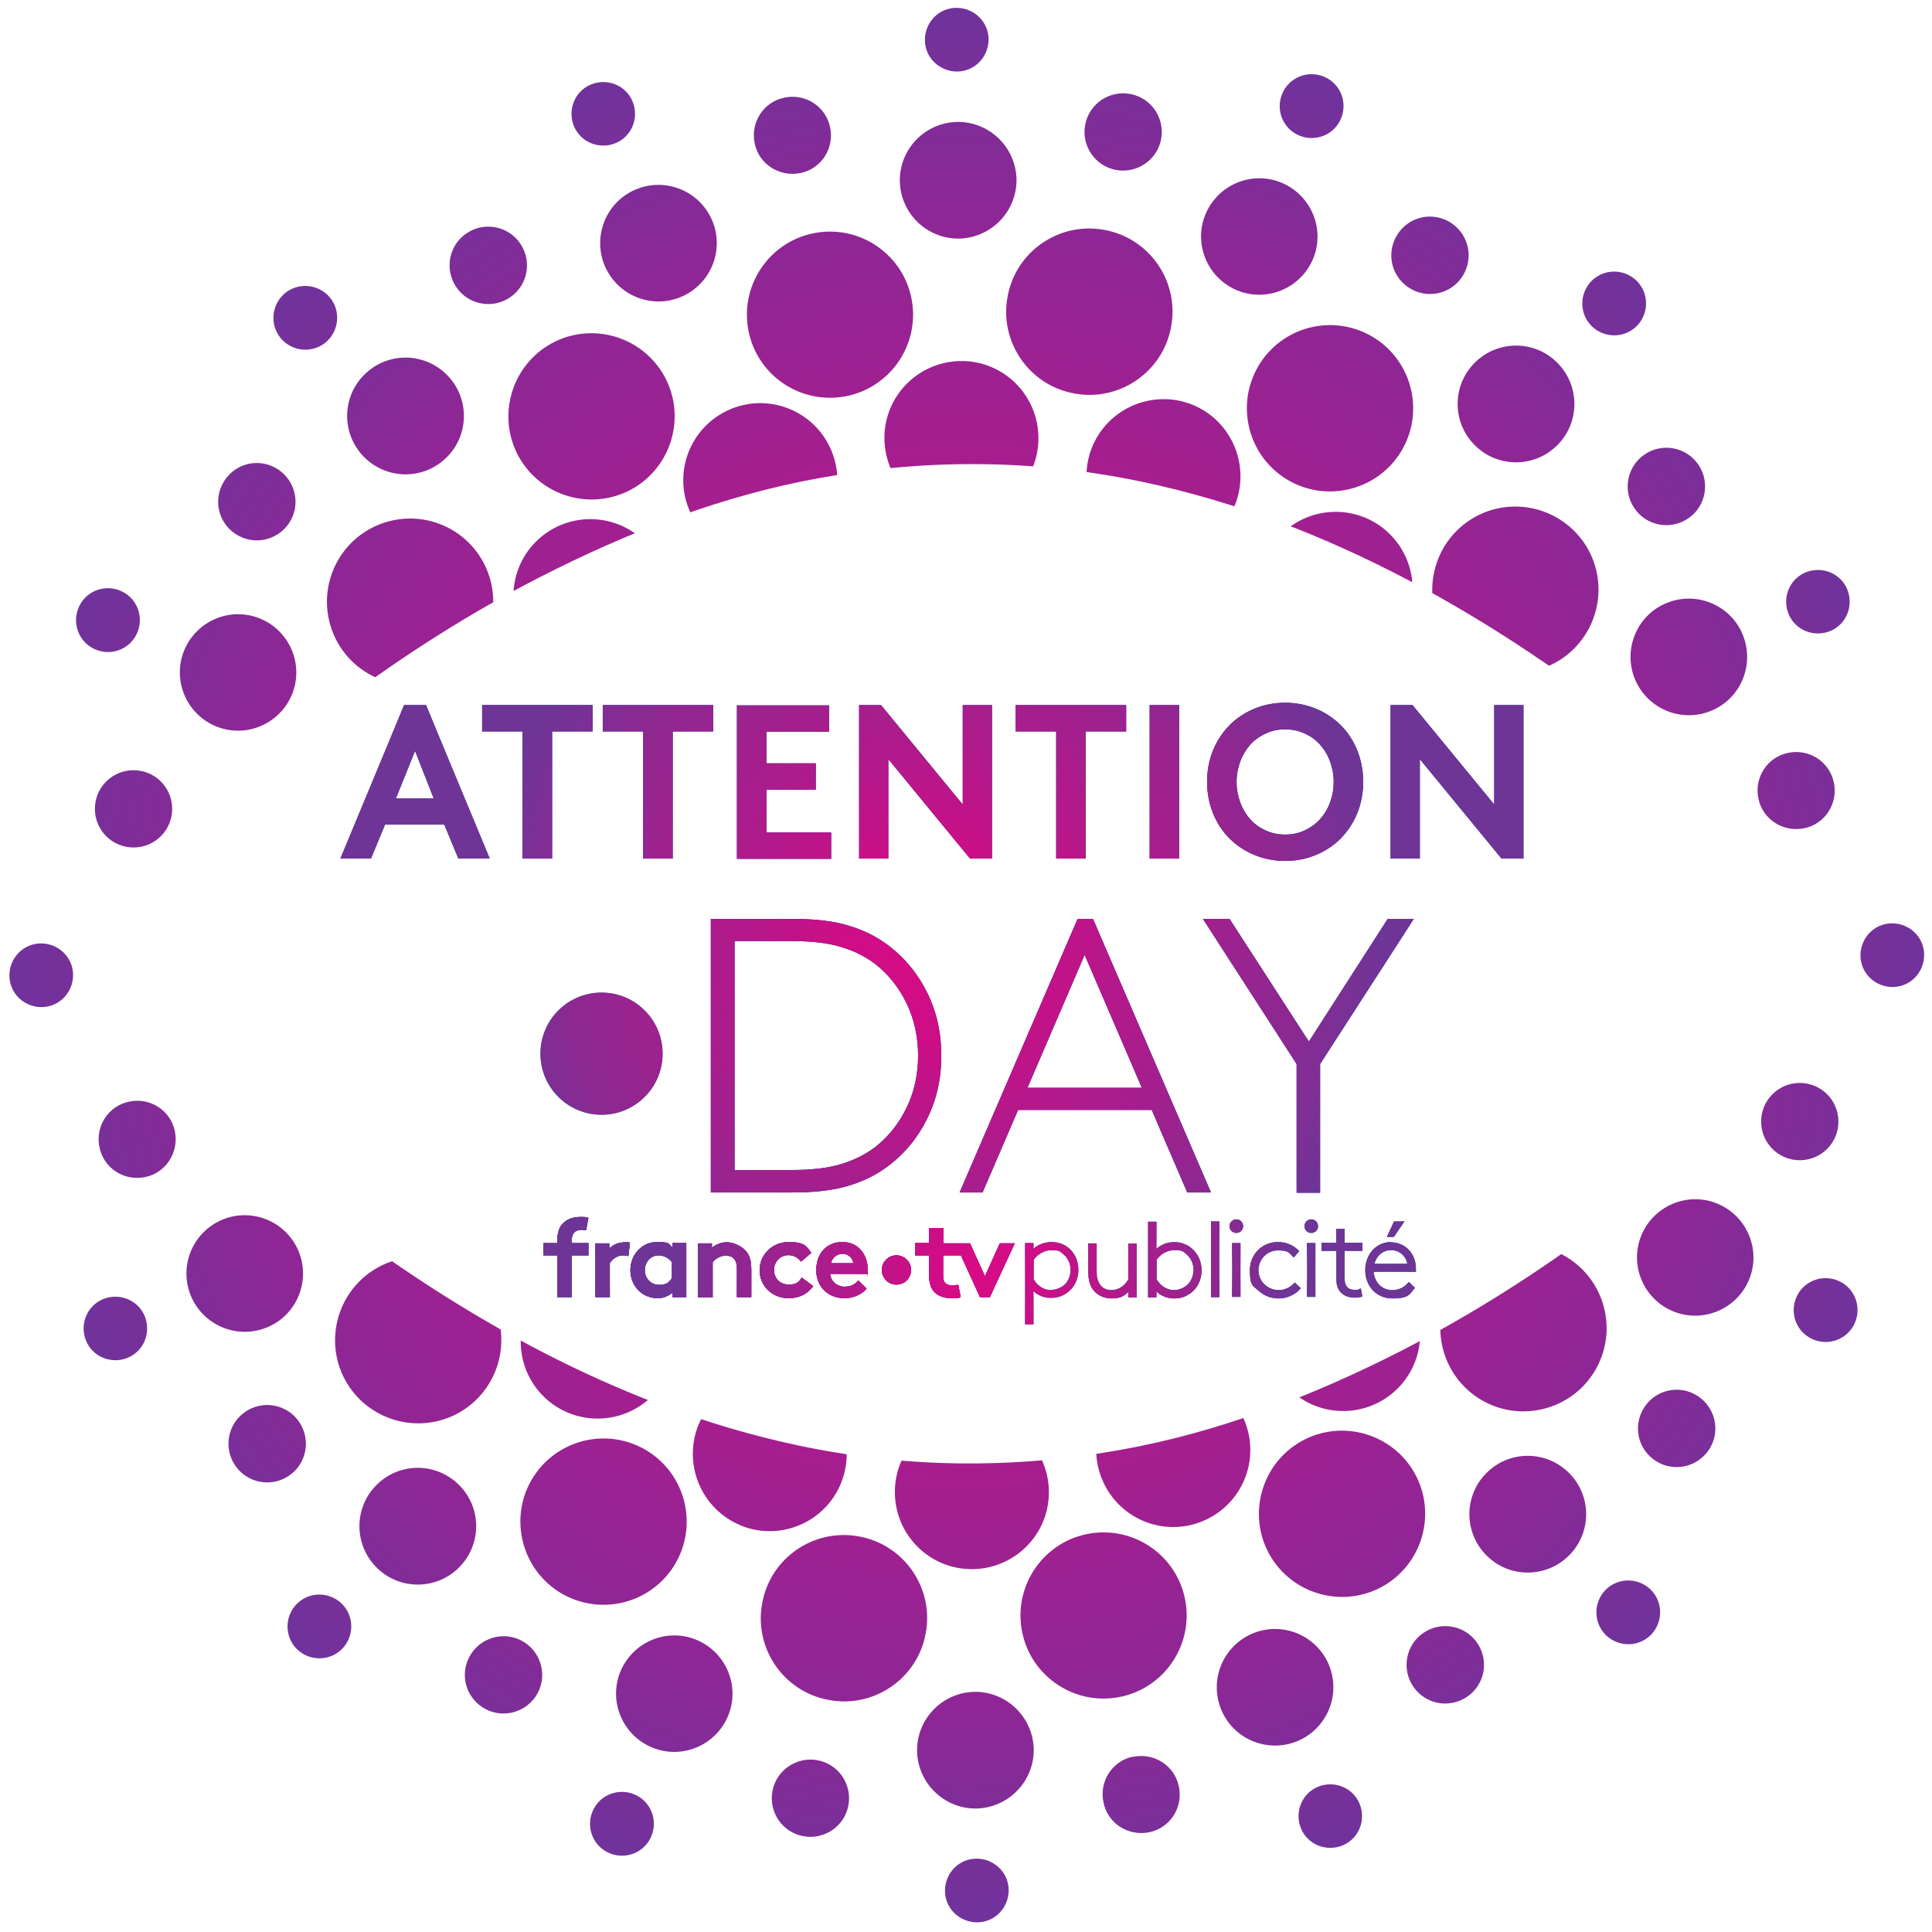 <?xml version="1.0" encoding="UTF-8"?>
<svg xmlns="http://www.w3.org/2000/svg" xmlns:xlink="http://www.w3.org/1999/xlink" version="1.1" viewBox="0 0 740.1 740.1">
  <defs>
    <style>
      .cls-1 {
        clip-path: url(#clippath);
      }

      .cls-2 {
        fill: none;
      }

      .cls-2, .cls-3, .cls-4, .cls-5, .cls-6, .cls-7, .cls-8, .cls-9, .cls-10, .cls-11, .cls-12, .cls-13, .cls-14, .cls-15, .cls-16, .cls-17, .cls-18, .cls-19, .cls-20, .cls-21, .cls-22, .cls-23, .cls-24, .cls-25, .cls-26, .cls-27, .cls-28, .cls-29, .cls-30, .cls-31, .cls-32, .cls-33, .cls-34, .cls-35, .cls-36, .cls-37, .cls-38, .cls-39, .cls-40, .cls-41, .cls-42, .cls-43, .cls-44, .cls-45, .cls-46, .cls-47, .cls-48, .cls-49, .cls-50, .cls-51, .cls-52, .cls-53, .cls-54, .cls-55, .cls-56, .cls-57, .cls-58, .cls-59, .cls-60, .cls-61, .cls-62, .cls-63, .cls-64, .cls-65, .cls-66, .cls-67, .cls-68, .cls-69, .cls-70, .cls-71, .cls-72, .cls-73, .cls-74 {
        stroke-width: 0px;
      }

      .cls-3 {
        fill: url(#Dégradé_sans_nom_10-12);
      }

      .cls-4 {
        fill: url(#Dégradé_sans_nom_10-10);
      }

      .cls-5 {
        fill: url(#Dégradé_sans_nom_10-11);
      }

      .cls-6 {
        fill: url(#Dégradé_sans_nom_23-28);
      }

      .cls-7 {
        fill: url(#Dégradé_sans_nom_23-27);
      }

      .cls-8 {
        fill: url(#Dégradé_sans_nom_23-14);
      }

      .cls-9 {
        fill: url(#Dégradé_sans_nom_23-13);
      }

      .cls-10 {
        fill: url(#Dégradé_sans_nom_23-30);
      }

      .cls-11 {
        fill: url(#Dégradé_sans_nom_23-38);
      }

      .cls-12 {
        fill: url(#Dégradé_sans_nom_23-16);
      }

      .cls-13 {
        fill: url(#Dégradé_sans_nom_23-36);
      }

      .cls-14 {
        fill: url(#Dégradé_sans_nom_23-10);
      }

      .cls-15 {
        fill: url(#Dégradé_sans_nom_23-35);
      }

      .cls-16 {
        fill: url(#Dégradé_sans_nom_23-15);
      }

      .cls-17 {
        fill: url(#Dégradé_sans_nom_23-33);
      }

      .cls-18 {
        fill: url(#Dégradé_sans_nom_23-12);
      }

      .cls-19 {
        fill: url(#Dégradé_sans_nom_23-11);
      }

      .cls-20 {
        fill: url(#Dégradé_sans_nom_23-34);
      }

      .cls-21 {
        fill: url(#Dégradé_sans_nom_23-31);
      }

      .cls-22 {
        fill: url(#Dégradé_sans_nom_23-32);
      }

      .cls-23 {
        fill: url(#Dégradé_sans_nom_23-26);
      }

      .cls-24 {
        fill: url(#Dégradé_sans_nom_23-25);
      }

      .cls-25 {
        fill: url(#Dégradé_sans_nom_23-20);
      }

      .cls-26 {
        fill: url(#Dégradé_sans_nom_23-23);
      }

      .cls-27 {
        fill: url(#Dégradé_sans_nom_23-24);
      }

      .cls-28 {
        fill: url(#Dégradé_sans_nom_23-22);
      }

      .cls-29 {
        fill: url(#Dégradé_sans_nom_23-21);
      }

      .cls-30 {
        fill: url(#Dégradé_sans_nom_23-37);
      }

      .cls-31 {
        fill: url(#Dégradé_sans_nom_23-29);
      }

      .cls-32 {
        fill: url(#Dégradé_sans_nom_23-18);
      }

      .cls-33 {
        fill: url(#Dégradé_sans_nom_23-17);
      }

      .cls-34 {
        fill: url(#Dégradé_sans_nom_23-19);
      }

      .cls-35 {
        fill: url(#Dégradé_sans_nom_23-5);
      }

      .cls-36 {
        fill: url(#Dégradé_sans_nom_23-4);
      }

      .cls-37 {
        fill: url(#Dégradé_sans_nom_23-6);
      }

      .cls-38 {
        fill: url(#Dégradé_sans_nom_23-8);
      }

      .cls-39 {
        fill: url(#Dégradé_sans_nom_23-3);
      }

      .cls-40 {
        fill: url(#Dégradé_sans_nom_23-2);
      }

      .cls-41 {
        fill: url(#Dégradé_sans_nom_23-7);
      }

      .cls-42 {
        fill: url(#Dégradé_sans_nom_23-9);
      }

      .cls-43 {
        fill: url(#Dégradé_sans_nom_10-8);
      }

      .cls-44 {
        fill: url(#Dégradé_sans_nom_10-7);
      }

      .cls-45 {
        fill: url(#Dégradé_sans_nom_10-5);
      }

      .cls-46 {
        fill: url(#Dégradé_sans_nom_10-6);
      }

      .cls-47 {
        fill: url(#Dégradé_sans_nom_10-2);
      }

      .cls-48 {
        fill: url(#Dégradé_sans_nom_10-3);
      }

      .cls-49 {
        fill: url(#Dégradé_sans_nom_10-4);
      }

      .cls-50 {
        fill: url(#Dégradé_sans_nom_10-9);
      }

      .cls-51 {
        fill: url(#Nouvelle_nuance_de_dégradé_1-5);
      }

      .cls-52 {
        fill: url(#Nouvelle_nuance_de_dégradé_1-4);
      }

      .cls-53 {
        fill: url(#Nouvelle_nuance_de_dégradé_1-9);
      }

      .cls-54 {
        fill: url(#Nouvelle_nuance_de_dégradé_1-3);
      }

      .cls-55 {
        fill: url(#Nouvelle_nuance_de_dégradé_1-8);
      }

      .cls-56 {
        fill: url(#Nouvelle_nuance_de_dégradé_1-2);
      }

      .cls-57 {
        fill: url(#Nouvelle_nuance_de_dégradé_1-6);
      }

      .cls-58 {
        fill: url(#Nouvelle_nuance_de_dégradé_1-7);
      }

      .cls-59 {
        fill: url(#Dégradé_sans_nom_4);
      }

      .cls-60 {
        fill: url(#Nouvelle_nuance_de_dégradé_1-20);
      }

      .cls-61 {
        fill: url(#Nouvelle_nuance_de_dégradé_1-13);
      }

      .cls-62 {
        fill: url(#Nouvelle_nuance_de_dégradé_1-19);
      }

      .cls-63 {
        fill: url(#Nouvelle_nuance_de_dégradé_1-18);
      }

      .cls-64 {
        fill: url(#Nouvelle_nuance_de_dégradé_1-16);
      }

      .cls-65 {
        fill: url(#Nouvelle_nuance_de_dégradé_1-10);
      }

      .cls-66 {
        fill: url(#Nouvelle_nuance_de_dégradé_1-17);
      }

      .cls-67 {
        fill: url(#Nouvelle_nuance_de_dégradé_1-11);
      }

      .cls-68 {
        fill: url(#Nouvelle_nuance_de_dégradé_1-14);
      }

      .cls-69 {
        fill: url(#Nouvelle_nuance_de_dégradé_1-12);
      }

      .cls-70 {
        fill: url(#Nouvelle_nuance_de_dégradé_1-15);
      }

      .cls-71 {
        fill: url(#Dégradé_sans_nom_17);
        fill-rule: evenodd;
      }

      .cls-72 {
        fill: url(#Nouvelle_nuance_de_dégradé_1);
      }

      .cls-73 {
        fill: url(#Dégradé_sans_nom_10);
      }

      .cls-74 {
        fill: url(#Dégradé_sans_nom_23);
      }
    </style>
    <clipPath id="clippath">
      <path class="cls-2" d="M0,0v740h740V0H0ZM710.3,370.6c0,.3,0,.6,0,.8,0,.1,0,.3,0,.4,0,.2,0,.4,0,.6,0,.2,0,.5,0,.7,0,0,0,0,0,0-.8,5.2-3.3,10.1-7.1,13.9-7.1,8.4-14.9,16.3-22.7,24.1-42.2,41.9-90.6,79.2-143.6,106.3-33.9,17.3-70,31.3-107.6,38-41.3,7.4-82.6,7-123.6-1.7-71-15.1-135.4-52.6-191.6-97.4-26.1-20.8-51.8-43.6-73.4-69.2-9.4-11.2-9.4-24.5,0-35.7,7.1-8.4,14.9-16.3,22.7-24.1,42.2-41.9,90.6-79.2,143.6-106.3,33.9-17.3,70-31.3,107.6-38,41.3-7.4,82.6-7,123.6,1.7,71,15.1,135.4,52.6,191.6,97.4,26.1,20.8,51.8,43.6,73.4,69.2,3.8,3.8,6.2,8.7,7.1,13.9,0,0,0,0,0,0,0,.2,0,.5,0,.7,0,.2,0,.4,0,.6,0,.1,0,.3,0,.4,0,.3,0,.6,0,.8,0,.4,0,.8,0,1.3s0,.8,0,1.3Z"/>
    </clipPath>
    <radialGradient id="Dégradé_sans_nom_17" data-name="Dégradé sans nom 17" cx="259.2" cy="365.7" fx="259.2" fy="365.7" r="359.9" gradientTransform="translate(41.5 65.2) rotate(-11.9)" gradientUnits="userSpaceOnUse">
      <stop offset="0" stop-color="#d70b85"/>
      <stop offset=".2" stop-color="#cd0e86"/>
      <stop offset=".4" stop-color="#b5188c"/>
      <stop offset=".8" stop-color="#8d2795"/>
      <stop offset="1" stop-color="#72329b"/>
    </radialGradient>
    <radialGradient id="Dégradé_sans_nom_10" data-name="Dégradé sans nom 10" cx="159" cy="299.5" fx="159" fy="299.5" r="29" gradientUnits="userSpaceOnUse">
      <stop offset="0" stop-color="#377bb1"/>
      <stop offset=".2" stop-color="#3271af"/>
      <stop offset=".4" stop-color="#2d68ad"/>
      <stop offset=".6" stop-color="#2255a9"/>
      <stop offset=".9" stop-color="#08259f"/>
      <stop offset="1" stop-color="#00169d"/>
    </radialGradient>
    <radialGradient id="Dégradé_sans_nom_10-2" data-name="Dégradé sans nom 10" cx="820.4" cy="244.2" fx="820.4" fy="244.2" r=".4" xlink:href="#Dégradé_sans_nom_10"/>
    <radialGradient id="Dégradé_sans_nom_10-3" data-name="Dégradé sans nom 10" cx="820.4" cy="244.2" fx="820.4" fy="244.2" r=".4" xlink:href="#Dégradé_sans_nom_10"/>
    <radialGradient id="Dégradé_sans_nom_10-4" data-name="Dégradé sans nom 10" cx="820.4" cy="244.2" fx="820.4" fy="244.2" r=".4" xlink:href="#Dégradé_sans_nom_10"/>
    <radialGradient id="Dégradé_sans_nom_10-5" data-name="Dégradé sans nom 10" cx="820.4" cy="244.2" fx="820.4" fy="244.2" r=".4" xlink:href="#Dégradé_sans_nom_10"/>
    <radialGradient id="Dégradé_sans_nom_10-6" data-name="Dégradé sans nom 10" cx="820.4" cy="244.2" fx="820.4" fy="244.2" r=".4" xlink:href="#Dégradé_sans_nom_10"/>
    <radialGradient id="Dégradé_sans_nom_10-7" data-name="Dégradé sans nom 10" cx="820.4" cy="244.2" fx="820.4" fy="244.2" r=".4" xlink:href="#Dégradé_sans_nom_10"/>
    <radialGradient id="Dégradé_sans_nom_10-8" data-name="Dégradé sans nom 10" cx="820.4" cy="244.2" fx="820.4" fy="244.2" r=".4" xlink:href="#Dégradé_sans_nom_10"/>
    <radialGradient id="Dégradé_sans_nom_10-9" data-name="Dégradé sans nom 10" cx="820.4" cy="244.2" fx="820.4" fy="244.2" r=".4" xlink:href="#Dégradé_sans_nom_10"/>
    <radialGradient id="Dégradé_sans_nom_10-10" data-name="Dégradé sans nom 10" cx="774" cy="251.1" fx="774" fy="251.1" r=".4" xlink:href="#Dégradé_sans_nom_10"/>
    <radialGradient id="Dégradé_sans_nom_10-11" data-name="Dégradé sans nom 10" cx="774" cy="251.1" fx="774" fy="251.1" r=".4" xlink:href="#Dégradé_sans_nom_10"/>
    <radialGradient id="Dégradé_sans_nom_10-12" data-name="Dégradé sans nom 10" cx="774" cy="251.1" fx="774" fy="251.1" r=".4" xlink:href="#Dégradé_sans_nom_10"/>
    <linearGradient id="Dégradé_sans_nom_4" data-name="Dégradé sans nom 4" x1="207.2" y1="403.8" x2="253.9" y2="403.8" gradientTransform="translate(628.5 163.3) rotate(88.6)" gradientUnits="userSpaceOnUse">
      <stop offset="0" stop-color="#00ebce"/>
      <stop offset="0" stop-color="#00e1cb"/>
      <stop offset=".3" stop-color="#00c9c6"/>
      <stop offset=".5" stop-color="#00a0bc"/>
      <stop offset=".7" stop-color="#0069b0"/>
      <stop offset="1" stop-color="#00229f"/>
      <stop offset="1" stop-color="#00169d"/>
    </linearGradient>
    <radialGradient id="Dégradé_sans_nom_23" data-name="Dégradé sans nom 23" cx="357" cy="363.1" fx="357" fy="363.1" r="173.4" gradientUnits="userSpaceOnUse">
      <stop offset="0" stop-color="#d70b85"/>
      <stop offset=".2" stop-color="#cd0e86"/>
      <stop offset=".4" stop-color="#b5188a"/>
      <stop offset=".8" stop-color="#8d2891"/>
      <stop offset="1" stop-color="#6e3597"/>
    </radialGradient>
    <radialGradient id="Dégradé_sans_nom_23-2" data-name="Dégradé sans nom 23" gradientTransform="translate(628.5 163.3) rotate(88.6)" xlink:href="#Dégradé_sans_nom_23"/>
    <radialGradient id="Nouvelle_nuance_de_dégradé_1" data-name="Nouvelle nuance de dégradé 1" cx="277.7" cy="486.3" fx="277.7" fy="486.3" r="10.4" gradientUnits="userSpaceOnUse">
      <stop offset="0" stop-color="#00ebce"/>
      <stop offset="0" stop-color="#00e1cb"/>
      <stop offset=".3" stop-color="#00c9c6"/>
      <stop offset=".5" stop-color="#00a0bc"/>
      <stop offset=".7" stop-color="#0069b0"/>
      <stop offset="1" stop-color="#00229f"/>
      <stop offset="1" stop-color="#00169d"/>
    </radialGradient>
    <radialGradient id="Nouvelle_nuance_de_dégradé_1-2" data-name="Nouvelle nuance de dégradé 1" cx="322.6" cy="486.5" fx="322.6" fy="486.5" r="10.3" xlink:href="#Nouvelle_nuance_de_dégradé_1"/>
    <radialGradient id="Nouvelle_nuance_de_dégradé_1-3" data-name="Nouvelle nuance de dégradé 1" cx="252.2" cy="486.5" fx="252.2" fy="486.5" r="10.7" xlink:href="#Nouvelle_nuance_de_dégradé_1"/>
    <radialGradient id="Nouvelle_nuance_de_dégradé_1-4" data-name="Nouvelle nuance de dégradé 1" cx="301.3" cy="486.5" fx="301.3" fy="486.5" r="10.5" xlink:href="#Nouvelle_nuance_de_dégradé_1"/>
    <radialGradient id="Nouvelle_nuance_de_dégradé_1-5" data-name="Nouvelle nuance de dégradé 1" cx="234.6" cy="486.3" fx="234.6" fy="486.3" r="8.8" xlink:href="#Nouvelle_nuance_de_dégradé_1"/>
    <radialGradient id="Nouvelle_nuance_de_dégradé_1-6" data-name="Nouvelle nuance de dégradé 1" cx="216.9" cy="481.5" fx="216.9" fy="481.5" r="12.4" xlink:href="#Nouvelle_nuance_de_dégradé_1"/>
    <radialGradient id="Nouvelle_nuance_de_dégradé_1-7" data-name="Nouvelle nuance de dégradé 1" cx="343.4" cy="486.5" fx="343.4" fy="486.5" r="5.6" xlink:href="#Nouvelle_nuance_de_dégradé_1"/>
    <radialGradient id="Nouvelle_nuance_de_dégradé_1-8" data-name="Nouvelle nuance de dégradé 1" cx="369.7" cy="483.9" fx="369.7" fy="483.9" r="16.5" xlink:href="#Nouvelle_nuance_de_dégradé_1"/>
    <radialGradient id="Nouvelle_nuance_de_dégradé_1-9" data-name="Nouvelle nuance de dégradé 1" cx="403" cy="491.6" fx="403" fy="491.6" r="13.3" xlink:href="#Nouvelle_nuance_de_dégradé_1"/>
    <radialGradient id="Nouvelle_nuance_de_dégradé_1-10" data-name="Nouvelle nuance de dégradé 1" cx="426.1" cy="486.8" fx="426.1" fy="486.8" r="9.9" xlink:href="#Nouvelle_nuance_de_dégradé_1"/>
    <radialGradient id="Nouvelle_nuance_de_dégradé_1-11" data-name="Nouvelle nuance de dégradé 1" cx="473.7" cy="486.5" fx="473.7" fy="486.5" r="7.4" xlink:href="#Nouvelle_nuance_de_dégradé_1"/>
    <radialGradient id="Nouvelle_nuance_de_dégradé_1-12" data-name="Nouvelle nuance de dégradé 1" cx="473.7" cy="469.7" fx="473.7" fy="469.7" r="2.6" xlink:href="#Nouvelle_nuance_de_dégradé_1"/>
    <radialGradient id="Nouvelle_nuance_de_dégradé_1-13" data-name="Nouvelle nuance de dégradé 1" cx="488.6" cy="486.5" fx="488.6" fy="486.5" r="10.3" xlink:href="#Nouvelle_nuance_de_dégradé_1"/>
    <radialGradient id="Nouvelle_nuance_de_dégradé_1-14" data-name="Nouvelle nuance de dégradé 1" cx="502.3" cy="469.7" fx="502.3" fy="469.7" r="2.6" xlink:href="#Nouvelle_nuance_de_dégradé_1"/>
    <radialGradient id="Nouvelle_nuance_de_dégradé_1-15" data-name="Nouvelle nuance de dégradé 1" cx="502.3" cy="486.5" fx="502.3" fy="486.5" r="7.4" xlink:href="#Nouvelle_nuance_de_dégradé_1"/>
    <radialGradient id="Nouvelle_nuance_de_dégradé_1-16" data-name="Nouvelle nuance de dégradé 1" cx="514.1" cy="484.1" fx="514.1" fy="484.1" r="10.9" xlink:href="#Nouvelle_nuance_de_dégradé_1"/>
    <radialGradient id="Nouvelle_nuance_de_dégradé_1-17" data-name="Nouvelle nuance de dégradé 1" cx="450.1" cy="482.6" fx="450.1" fy="482.6" r="12.7" xlink:href="#Nouvelle_nuance_de_dégradé_1"/>
    <radialGradient id="Nouvelle_nuance_de_dégradé_1-18" data-name="Nouvelle nuance de dégradé 1" cx="532.8" cy="486.5" fx="532.8" fy="486.5" r="10.3" xlink:href="#Nouvelle_nuance_de_dégradé_1"/>
    <radialGradient id="Nouvelle_nuance_de_dégradé_1-19" data-name="Nouvelle nuance de dégradé 1" cx="534.6" cy="470.8" fx="534.6" fy="470.8" r="3.2" xlink:href="#Nouvelle_nuance_de_dégradé_1"/>
    <radialGradient id="Nouvelle_nuance_de_dégradé_1-20" data-name="Nouvelle nuance de dégradé 1" cx="465.5" cy="482.4" fx="465.5" fy="482.4" r="10.3" xlink:href="#Nouvelle_nuance_de_dégradé_1"/>
    <radialGradient id="Dégradé_sans_nom_23-3" data-name="Dégradé sans nom 23" cx="375.4" cy="486.8" fx="375.4" fy="486.8" r="119.1" xlink:href="#Dégradé_sans_nom_23"/>
    <radialGradient id="Dégradé_sans_nom_23-4" data-name="Dégradé sans nom 23" cx="375.4" cy="486.8" fx="375.4" fy="486.8" r="119.1" xlink:href="#Dégradé_sans_nom_23"/>
    <radialGradient id="Dégradé_sans_nom_23-5" data-name="Dégradé sans nom 23" cx="375.4" cy="486.8" fx="375.4" fy="486.8" r="119.1" xlink:href="#Dégradé_sans_nom_23"/>
    <radialGradient id="Dégradé_sans_nom_23-6" data-name="Dégradé sans nom 23" cx="375.4" cy="486.8" fx="375.4" fy="486.8" r="119.1" xlink:href="#Dégradé_sans_nom_23"/>
    <radialGradient id="Dégradé_sans_nom_23-7" data-name="Dégradé sans nom 23" cx="375.4" cy="486.8" fx="375.4" fy="486.8" r="119.1" xlink:href="#Dégradé_sans_nom_23"/>
    <radialGradient id="Dégradé_sans_nom_23-8" data-name="Dégradé sans nom 23" cx="375.4" cy="486.8" fx="375.4" fy="486.8" r="119.1" xlink:href="#Dégradé_sans_nom_23"/>
    <radialGradient id="Dégradé_sans_nom_23-9" data-name="Dégradé sans nom 23" cx="375.4" cy="486.8" fx="375.4" fy="486.8" r="119.1" xlink:href="#Dégradé_sans_nom_23"/>
    <radialGradient id="Dégradé_sans_nom_23-10" data-name="Dégradé sans nom 23" cx="375.4" cy="486.8" fx="375.4" fy="486.8" r="119.1" xlink:href="#Dégradé_sans_nom_23"/>
    <radialGradient id="Dégradé_sans_nom_23-11" data-name="Dégradé sans nom 23" cx="375.4" cy="486.8" fx="375.4" fy="486.8" r="119.1" xlink:href="#Dégradé_sans_nom_23"/>
    <radialGradient id="Dégradé_sans_nom_23-12" data-name="Dégradé sans nom 23" cx="375.4" cy="486.8" fx="375.4" fy="486.8" r="119.1" xlink:href="#Dégradé_sans_nom_23"/>
    <radialGradient id="Dégradé_sans_nom_23-13" data-name="Dégradé sans nom 23" cx="375.4" cy="486.8" fx="375.4" fy="486.8" r="119.1" xlink:href="#Dégradé_sans_nom_23"/>
    <radialGradient id="Dégradé_sans_nom_23-14" data-name="Dégradé sans nom 23" cx="375.4" cy="486.8" fx="375.4" fy="486.8" r="119.1" xlink:href="#Dégradé_sans_nom_23"/>
    <radialGradient id="Dégradé_sans_nom_23-15" data-name="Dégradé sans nom 23" cx="375.4" cy="486.8" fx="375.4" fy="486.8" r="119.1" xlink:href="#Dégradé_sans_nom_23"/>
    <radialGradient id="Dégradé_sans_nom_23-16" data-name="Dégradé sans nom 23" cx="375.4" cy="486.8" fx="375.4" fy="486.8" r="119.1" xlink:href="#Dégradé_sans_nom_23"/>
    <radialGradient id="Dégradé_sans_nom_23-17" data-name="Dégradé sans nom 23" cx="375.4" cy="486.8" fx="375.4" fy="486.8" r="119.1" xlink:href="#Dégradé_sans_nom_23"/>
    <radialGradient id="Dégradé_sans_nom_23-18" data-name="Dégradé sans nom 23" cx="375.4" cy="486.8" fx="375.4" fy="486.8" r="119.1" xlink:href="#Dégradé_sans_nom_23"/>
    <radialGradient id="Dégradé_sans_nom_23-19" data-name="Dégradé sans nom 23" cx="375.4" cy="486.8" fx="375.4" fy="486.8" r="119.1" xlink:href="#Dégradé_sans_nom_23"/>
    <radialGradient id="Dégradé_sans_nom_23-20" data-name="Dégradé sans nom 23" cx="375.4" cy="486.8" fx="375.4" fy="486.8" r="119.1" xlink:href="#Dégradé_sans_nom_23"/>
    <radialGradient id="Dégradé_sans_nom_23-21" data-name="Dégradé sans nom 23" cx="375.4" cy="486.8" fx="375.4" fy="486.8" r="119.1" xlink:href="#Dégradé_sans_nom_23"/>
    <radialGradient id="Dégradé_sans_nom_23-22" data-name="Dégradé sans nom 23" cx="375.4" cy="486.8" fx="375.4" fy="486.8" r="119.1" xlink:href="#Dégradé_sans_nom_23"/>
    <radialGradient id="Dégradé_sans_nom_23-23" data-name="Dégradé sans nom 23" cx="375.4" cy="486.8" fx="375.4" fy="486.8" r="119.1" xlink:href="#Dégradé_sans_nom_23"/>
    <radialGradient id="Dégradé_sans_nom_23-24" data-name="Dégradé sans nom 23" cx="375.4" cy="486.8" fx="375.4" fy="486.8" r="119.1" xlink:href="#Dégradé_sans_nom_23"/>
    <radialGradient id="Dégradé_sans_nom_23-25" data-name="Dégradé sans nom 23" cx="375.4" cy="486.8" fx="375.4" fy="486.8" r="119.1" xlink:href="#Dégradé_sans_nom_23"/>
    <radialGradient id="Dégradé_sans_nom_23-26" data-name="Dégradé sans nom 23" cx="375.4" cy="486.8" fx="375.4" fy="486.8" r="119.1" xlink:href="#Dégradé_sans_nom_23"/>
    <radialGradient id="Dégradé_sans_nom_23-27" data-name="Dégradé sans nom 23" cx="375.4" cy="486.8" fx="375.4" fy="486.8" r="119.1" xlink:href="#Dégradé_sans_nom_23"/>
    <radialGradient id="Dégradé_sans_nom_23-28" data-name="Dégradé sans nom 23" cx="375.4" cy="486.8" fx="375.4" fy="486.8" r="119.1" xlink:href="#Dégradé_sans_nom_23"/>
    <radialGradient id="Dégradé_sans_nom_23-29" data-name="Dégradé sans nom 23" cx="375.4" cy="486.8" fx="375.4" fy="486.8" r="119.1" xlink:href="#Dégradé_sans_nom_23"/>
    <radialGradient id="Dégradé_sans_nom_23-30" data-name="Dégradé sans nom 23" cx="375.4" cy="486.8" fx="375.4" fy="486.8" r="119.1" xlink:href="#Dégradé_sans_nom_23"/>
    <radialGradient id="Dégradé_sans_nom_23-31" data-name="Dégradé sans nom 23" cx="375.4" cy="486.8" fx="375.4" fy="486.8" r="119.1" xlink:href="#Dégradé_sans_nom_23"/>
    <radialGradient id="Dégradé_sans_nom_23-32" data-name="Dégradé sans nom 23" cx="375.4" cy="486.8" fx="375.4" fy="486.8" r="119.1" xlink:href="#Dégradé_sans_nom_23"/>
    <radialGradient id="Dégradé_sans_nom_23-33" data-name="Dégradé sans nom 23" cx="375.4" cy="486.8" fx="375.4" fy="486.8" r="119.1" xlink:href="#Dégradé_sans_nom_23"/>
    <radialGradient id="Dégradé_sans_nom_23-34" data-name="Dégradé sans nom 23" cx="375.4" cy="486.8" fx="375.4" fy="486.8" r="119.1" xlink:href="#Dégradé_sans_nom_23"/>
    <radialGradient id="Dégradé_sans_nom_23-35" data-name="Dégradé sans nom 23" cx="375.4" cy="486.8" fx="375.4" fy="486.8" r="119.1" xlink:href="#Dégradé_sans_nom_23"/>
    <radialGradient id="Dégradé_sans_nom_23-36" data-name="Dégradé sans nom 23" cx="375.4" cy="486.8" fx="375.4" fy="486.8" r="119.1" xlink:href="#Dégradé_sans_nom_23"/>
    <radialGradient id="Dégradé_sans_nom_23-37" data-name="Dégradé sans nom 23" cx="375.4" cy="486.8" fx="375.4" fy="486.8" r="119.1" xlink:href="#Dégradé_sans_nom_23"/>
    <radialGradient id="Dégradé_sans_nom_23-38" data-name="Dégradé sans nom 23" cx="375.4" cy="486.8" fx="375.4" fy="486.8" r="119.1" xlink:href="#Dégradé_sans_nom_23"/>
  </defs>
  <g id="Calque_2" data-name="Calque 2">
    <g class="cls-1">
      <path class="cls-71" d="M279.7,156.8c15-6.4,32.3.6,38.7,15.6,6.4,15-.6,32.3-15.6,38.7-15,6.4-32.3-.6-38.7-15.6-6.4-15,.6-32.3,15.6-38.7h0ZM446.7,252.7c-9.2-6-11.8-18.4-5.8-27.7,6-9.2,18.4-11.8,27.7-5.8,9.2,6,11.8,18.4,5.8,27.7-6,9.2-18.4,11.8-27.7,5.8h0ZM272.1,520.2c-9.2-6-11.8-18.4-5.8-27.7,6-9.2,18.4-11.8,27.7-5.8,9.2,6,11.8,18.4,5.8,27.7-6,9.2-18.4,11.8-27.7,5.8h0ZM487.4,446.1c6-9.2,18.4-11.8,27.7-5.8,9.2,6,11.8,18.4,5.8,27.7-6,9.2-18.4,11.8-27.7,5.8-9.2-6-11.8-18.4-5.8-27.7h0ZM219.8,271.5c6-9.2,18.4-11.8,27.7-5.8,9.2,6,11.8,18.4,5.8,27.7-6,9.2-18.4,11.8-27.7,5.8-9.2-6-11.8-18.4-5.8-27.7h0ZM507.7,395.5c2-10.8,12.5-18,23.3-16,10.8,2,18,12.5,16,23.3-2,10.8-12.5,18-23.3,16-10.8-2-18-12.5-16-23.3h0ZM193.7,336.5c2-10.8,12.5-18,23.3-16,10.8,2,18,12.5,16,23.3-2,10.8-12.5,18-23.3,16-10.8-2-18-12.5-16-23.3h0ZM344.6,507.1c10.8,2,18,12.5,16,23.3-2,10.8-12.5,18-23.3,16-10.8-2-18-12.5-16-23.3,2-10.8,12.5-18,23.3-16h0ZM403.5,193.1c10.8,2,18,12.5,16,23.3-2,10.8-12.5,18-23.3,16-10.8-2-18-12.5-16-23.3,2-10.8,12.5-18,23.3-16h0ZM485.7,290.8c-6.2-9.1-3.9-21.5,5.2-27.8,9.1-6.2,21.5-3.9,27.8,5.2,6.2,9.1,3.9,21.5-5.2,27.8-9.1,6.2-21.5,3.9-27.8-5.2h0ZM222,471.2c-6.2-9.1-3.9-21.5,5.2-27.8,9.1-6.2,21.5-3.9,27.8,5.2,6.2,9.1,3.9,21.5-5.2,27.8-9.1,6.2-21.5,3.9-27.8-5.2h0ZM449.2,485.1c9.1-6.2,21.5-3.9,27.8,5.2,6.2,9.1,3.9,21.5-5.2,27.8-9.1,6.2-21.5,3.9-27.8-5.2-6.2-9.1-3.9-21.5,5.2-27.8h0ZM268.9,221.4c9.1-6.2,21.5-3.9,27.8,5.2,6.2,9.1,3.9,21.5-5.2,27.8-9.1,6.2-21.5,3.9-27.8-5.2-6.2-9.1-3.9-21.5,5.2-27.8h0ZM507.1,340.9c-2.3-10.8,4.6-21.4,15.4-23.7s21.4,4.6,23.7,15.4c2.3,10.8-4.6,21.4-15.4,23.7-10.8,2.3-21.4-4.6-23.7-15.4h0ZM194.5,406.7c-2.3-10.8,4.6-21.4,15.4-23.7,10.8-2.3,21.4,4.6,23.7,15.4s-4.6,21.4-15.4,23.7c-10.8,2.3-21.4-4.6-23.7-15.4h0ZM399.1,506.5c10.8-2.3,21.4,4.6,23.7,15.4,2.3,10.8-4.6,21.4-15.4,23.7s-21.4-4.6-23.7-15.4,4.6-21.4,15.4-23.7h0ZM333.4,193.8c10.8-2.3,21.4,4.6,23.7,15.4,2.3,10.8-4.6,21.4-15.4,23.7-10.8,2.3-21.4-4.6-23.7-15.4s4.6-21.4,15.4-23.7h0ZM497.9,52c-6.3-2.5-9.3-9.6-6.8-15.9,2.5-6.3,9.6-9.3,15.9-6.8,6.3,2.5,9.3,9.6,6.8,15.9-2.5,6.3-9.6,9.3-15.9,6.8h0ZM233.7,710c-6.3-2.5-9.3-9.6-6.8-15.9,2.5-6.3,9.6-9.3,15.9-6.8,6.3,2.5,9.3,9.6,6.8,15.9-2.5,6.3-9.6,9.3-15.9,6.8h0ZM688,497.3c2.5-6.3,9.6-9.3,15.9-6.8,6.3,2.5,9.3,9.6,6.8,15.9-2.5,6.3-9.6,9.3-15.9,6.8-6.3-2.5-9.3-9.6-6.8-15.9h0ZM30,233c2.5-6.3,9.6-9.3,15.9-6.8,6.3,2.5,9.3,9.6,6.8,15.9-2.5,6.3-9.6,9.3-15.9,6.8-6.3-2.5-9.3-9.6-6.8-15.9h0ZM712.7,366c0-6.7,5.3-12.3,12.1-12.3,6.7,0,12.3,5.3,12.3,12.1,0,6.7-5.3,12.3-12.1,12.3-6.7,0-12.3-5.3-12.3-12.1h0ZM3.6,373.7c0-6.7,5.3-12.3,12.1-12.3,6.7,0,12.3,5.3,12.3,12.1,0,6.7-5.3,12.3-12.1,12.3-6.7,0-12.3-5.3-12.3-12.1h0ZM374.1,712c6.7,0,12.3,5.3,12.3,12.1,0,6.7-5.3,12.3-12.1,12.3-6.7,0-12.3-5.3-12.3-12.1,0-6.7,5.3-12.3,12.1-12.3h0ZM366.4,3c6.7,0,12.3,5.3,12.3,12.1,0,6.7-5.3,12.3-12.1,12.3-6.7,0-12.3-5.3-12.3-12.1,0-6.7,5.3-12.3,12.1-12.3h0ZM609.8,125c-4.8-4.7-4.9-12.4-.2-17.3,4.7-4.8,12.4-4.9,17.3-.2,4.8,4.7,4.9,12.4.2,17.3-4.7,4.8-12.4,4.9-17.3.2h0ZM113.8,631.8c-4.8-4.7-4.9-12.4-.2-17.3,4.7-4.8,12.4-4.9,17.3-.2,4.8,4.7,4.9,12.4.2,17.3-4.7,4.8-12.4,4.9-17.3.2h0ZM615,609.1c4.7-4.8,12.4-4.9,17.3-.2,4.8,4.7,4.9,12.4.2,17.3-4.7,4.8-12.4,4.9-17.3.2-4.8-4.7-4.9-12.4-.2-17.3h0ZM108.2,113.2c4.7-4.8,12.4-4.9,17.3-.2,4.8,4.7,4.9,12.4.2,17.3-4.7,4.8-12.4,4.9-17.3.2-4.8-4.7-4.9-12.4-.2-17.3h0ZM685.2,235.3c-2.6-6.2.2-13.4,6.4-16,6.2-2.6,13.4.2,16,6.4,2.6,6.2-.2,13.4-6.4,16-6.2,2.6-13.4-.2-16-6.4h0ZM33,513.7c-2.6-6.2.2-13.4,6.4-16,6.2-2.6,13.4.2,16,6.4,2.6,6.2-.2,13.4-6.4,16-6.2,2.6-13.4-.2-16-6.4h0ZM504.8,684.5c6.2-2.6,13.4.2,16,6.4,2.6,6.2-.2,13.4-6.4,16-6.2,2.6-13.4-.2-16-6.4-2.6-6.2.2-13.4,6.4-16h0ZM226.3,32.4c6.2-2.6,13.4.2,16,6.4,2.6,6.2-.2,13.4-6.4,16-6.2,2.6-13.4-.2-16-6.4-2.6-6.2.2-13.4,6.4-16h0ZM492.1,183.1c-14.7-9.6-18.9-29.3-9.3-44.1,9.6-14.7,29.3-18.9,44.1-9.3,14.7,9.6,18.9,29.3,9.3,44.1-9.6,14.7-29.4,18.9-44.1,9.3h0ZM213.8,609.6c-14.7-9.6-18.9-29.4-9.3-44.1,9.6-14.7,29.3-18.9,44.1-9.3,14.7,9.6,18.9,29.3,9.3,44.1-9.6,14.7-29.3,18.9-44.1,9.3h0ZM556.9,491.4c9.6-14.7,29.3-18.9,44.1-9.3,14.7,9.6,18.9,29.3,9.3,44.1-9.6,14.7-29.4,18.9-44.1,9.3-14.7-9.6-18.9-29.4-9.3-44.1h0ZM130.4,213.1c9.6-14.7,29.3-18.9,44.1-9.3,14.7,9.6,18.9,29.3,9.3,44.1-9.6,14.7-29.3,18.9-44.1,9.3-14.7-9.6-18.9-29.3-9.3-44.1h0ZM589.3,410.8c3.2-17.3,19.9-28.7,37.2-25.4,17.3,3.2,28.7,19.9,25.4,37.2-3.2,17.3-19.9,28.7-37.2,25.4-17.3-3.2-28.7-19.9-25.4-37.2h0ZM88.8,316.9c3.2-17.3,19.9-28.7,37.2-25.4,17.3,3.2,28.7,19.9,25.4,37.2-3.2,17.3-19.9,28.7-37.2,25.4-17.3-3.2-28.7-19.9-25.4-37.2h0ZM329.2,588.6c17.3,3.2,28.7,19.9,25.4,37.2-3.2,17.3-19.9,28.7-37.2,25.4-17.3-3.2-28.7-19.9-25.4-37.2,3.2-17.3,19.9-28.7,37.2-25.4h0ZM423.2,88.1c17.3,3.2,28.7,19.9,25.4,37.2-3.2,17.3-19.9,28.7-37.2,25.4-17.3-3.2-28.7-19.9-25.4-37.2,3.2-17.3,19.9-28.7,37.2-25.4h0ZM554.2,243.9c-9.9-14.5-6.2-34.3,8.3-44.3,14.5-9.9,34.3-6.2,44.3,8.3,9.9,14.5,6.2,34.3-8.3,44.3-14.5,9.9-34.3,6.2-44.3-8.3h0ZM133.9,531.4c-9.9-14.5-6.2-34.3,8.3-44.3,14.5-9.9,34.3-6.2,44.3,8.3,9.9,14.5,6.2,34.3-8.3,44.3-14.5,9.9-34.3,6.2-44.3-8.3h0ZM496.1,553.6c14.5-9.9,34.3-6.2,44.3,8.3,9.9,14.5,6.2,34.3-8.3,44.3-14.5,9.9-34.3,6.2-44.3-8.3-9.9-14.5-6.2-34.3,8.3-44.3h0ZM208.6,133.2c14.5-9.9,34.3-6.2,44.3,8.3,9.9,14.5,6.2,34.3-8.3,44.3-14.5,9.9-34.3,6.2-44.3-8.3-9.9-14.5-6.2-34.3,8.3-44.3h0ZM588.3,323.9c-3.6-17.2,7.4-34.1,24.6-37.7,17.2-3.6,34.1,7.4,37.7,24.6,3.6,17.2-7.4,34.1-24.6,37.7-17.2,3.6-34.1-7.4-37.7-24.6h0ZM416.2,587.7c17.2-3.6,34.1,7.4,37.7,24.6,3.6,17.2-7.4,34.1-24.6,37.7s-34.1-7.4-37.7-24.6c-3.6-17.2,7.4-34.1,24.6-37.7h0ZM311.4,89.4c17.2-3.6,34.1,7.4,37.7,24.6s-7.4,34.1-24.6,37.7c-17.2,3.6-34.1-7.4-37.7-24.6-3.6-17.2,7.4-34.1,24.6-37.7h0ZM539.7,110.2c-6.9-4.5-8.8-13.6-4.3-20.5,4.5-6.9,13.6-8.8,20.5-4.3,6.8,4.5,8.8,13.6,4.3,20.5-4.5,6.9-13.6,8.8-20.5,4.3h0ZM184.8,654c-6.9-4.5-8.8-13.6-4.3-20.5,4.5-6.8,13.6-8.8,20.5-4.3,6.8,4.5,8.8,13.6,4.3,20.5-4.5,6.8-13.6,8.8-20.5,4.3h0ZM629.9,539.1c4.5-6.9,13.6-8.8,20.5-4.3,6.8,4.5,8.8,13.6,4.3,20.5-4.5,6.8-13.6,8.8-20.5,4.3-6.9-4.5-8.8-13.6-4.3-20.5h0ZM86,184.1c4.5-6.9,13.6-8.8,20.5-4.3,6.8,4.5,8.8,13.6,4.3,20.5-4.5,6.8-13.6,8.8-20.5,4.3-6.9-4.5-8.8-13.6-4.3-20.5h0ZM674.9,426.9c1.5-8,9.2-13.3,17.3-11.8,8,1.5,13.3,9.2,11.8,17.3-1.5,8-9.2,13.3-17.3,11.8-8-1.5-13.3-9.2-11.8-17.3h0ZM36.6,307.1c1.5-8,9.2-13.3,17.3-11.8,8,1.5,13.3,9.2,11.8,17.3-1.5,8-9.2,13.3-17.3,11.8-8-1.5-13.3-9.2-11.8-17.3h0ZM313.2,674.3c8,1.5,13.3,9.2,11.8,17.3-1.5,8-9.2,13.3-17.3,11.8-8-1.5-13.3-9.2-11.8-17.3,1.5-8,9.3-13.3,17.3-11.8h0ZM433,36c8,1.5,13.3,9.2,11.8,17.3-1.5,8-9.3,13.3-17.3,11.8-8-1.5-13.3-9.2-11.8-17.3,1.5-8,9.2-13.3,17.3-11.8h0ZM626.1,194.7c-4.6-6.7-2.9-16,3.9-20.6,6.7-4.6,16-2.9,20.6,3.9,4.6,6.7,2.9,16-3.9,20.6-6.8,4.6-16,2.9-20.6-3.9h0ZM90.1,561.4c-4.6-6.7-2.9-16,3.9-20.6,6.7-4.6,16-2.9,20.6,3.9,4.6,6.8,2.9,16-3.9,20.6-6.7,4.6-16,2.9-20.6-3.9h0ZM545.3,625.5c6.7-4.6,16-2.9,20.6,3.9,4.6,6.8,2.9,16-3.9,20.6-6.8,4.6-16,2.9-20.6-3.9-4.6-6.7-2.9-16,3.9-20.6h0ZM178.7,89.4c6.7-4.6,16-2.9,20.6,3.9,4.6,6.8,2.9,16-3.9,20.6-6.7,4.6-16,2.9-20.6-3.9-4.6-6.8-2.9-16,3.9-20.6h0ZM673.6,305.9c-1.7-8,3.4-15.9,11.4-17.5,8-1.7,15.9,3.4,17.5,11.4,1.7,8-3.4,15.9-11.4,17.5s-15.9-3.4-17.5-11.4h0ZM38.1,439.5c-1.7-8,3.4-15.9,11.4-17.5,8-1.7,15.9,3.4,17.5,11.4s-3.4,15.9-11.4,17.5c-8,1.7-15.9-3.4-17.5-11.4h0ZM434.1,673c8-1.7,15.9,3.4,17.5,11.4,1.7,8-3.4,15.9-11.4,17.5s-15.9-3.4-17.5-11.5c-1.7-8,3.4-15.9,11.4-17.5h0ZM300.5,37.4c8-1.7,15.9,3.4,17.5,11.4,1.7,8-3.4,15.9-11.4,17.5s-15.9-3.4-17.5-11.4c-1.7-8,3.4-15.9,11.4-17.5h0ZM474.1,111.3c-11.4-4.6-17-17.6-12.4-29,4.6-11.4,17.6-17,29-12.4,11.4,4.6,17,17.6,12.4,29-4.6,11.4-17.6,17-29,12.4h0ZM250,669.5c-11.4-4.6-17-17.6-12.4-29,4.6-11.4,17.6-17,29-12.4,11.4,4.6,17,17.6,12.4,29-4.6,11.4-17.6,17-29,12.4h0ZM628.7,473.4c4.6-11.4,17.6-17,29-12.4,11.4,4.6,17,17.6,12.4,29-4.6,11.4-17.6,17-29,12.4-11.4-4.6-17-17.6-12.4-29h0ZM70.5,249.3c4.6-11.4,17.6-17,29-12.4,11.4,4.6,17,17.6,12.4,29-4.6,11.4-17.6,17-29,12.4-11.4-4.6-17-17.6-12.4-29h0ZM648.7,366.7c-.1-12.3,9.8-22.4,22.1-22.6,12.3-.1,22.4,9.8,22.6,22.1.1,12.3-9.8,22.4-22.1,22.6-12.3.1-22.4-9.7-22.6-22.1h0ZM47.3,373.2c-.1-12.3,9.7-22.4,22.1-22.6,12.3-.1,22.4,9.7,22.6,22.1.1,12.3-9.8,22.4-22.1,22.6-12.3.1-22.4-9.8-22.6-22.1h0ZM373.4,648.1c12.3-.1,22.4,9.8,22.6,22.1.1,12.3-9.8,22.4-22.1,22.6-12.3.1-22.4-9.8-22.6-22.1-.1-12.3,9.7-22.4,22.1-22.6h0ZM366.8,46.7c12.3-.1,22.4,9.8,22.6,22.1.1,12.3-9.8,22.4-22.1,22.6-12.3.1-22.4-9.7-22.6-22.1-.1-12.3,9.7-22.4,22.1-22.6h0ZM565.1,170.7c-8.8-8.6-9-22.8-.3-31.6,8.6-8.8,22.8-9,31.6-.3,8.8,8.6,9,22.8.3,31.6-8.6,8.8-22.8,9-31.6.3h0ZM144.4,600.6c-8.8-8.6-9-22.8-.3-31.6,8.6-8.8,22.7-9,31.6-.3,8.8,8.6,9,22.7.3,31.6-8.6,8.8-22.8,9-31.6.3h0ZM569.3,564.4c8.6-8.8,22.7-9,31.6-.3,8.8,8.6,9,22.8.3,31.6-8.6,8.8-22.8,9-31.6.3-8.8-8.6-9-22.8-.3-31.6h0ZM139.4,143.7c8.6-8.8,22.7-9,31.6-.3,8.8,8.6,9,22.8.3,31.6-8.6,8.8-22.7,9-31.6.3-8.8-8.6-9-22.8-.3-31.6h0ZM626.4,260.4c-4.8-11.3.4-24.5,11.8-29.3,11.3-4.8,24.5.4,29.3,11.8,4.8,11.3-.4,24.5-11.8,29.3-11.3,4.8-24.4-.4-29.3-11.8h0ZM73.2,496.6c-4.8-11.3.4-24.4,11.8-29.3,11.3-4.8,24.4.4,29.3,11.8,4.8,11.3-.4,24.5-11.8,29.3-11.3,4.8-24.4-.4-29.3-11.8h0ZM479.7,625.8c11.3-4.8,24.4.4,29.3,11.8,4.8,11.3-.4,24.4-11.8,29.3-11.3,4.8-24.5-.4-29.3-11.8-4.8-11.3.4-24.4,11.8-29.3h0ZM243.5,72.6c11.3-4.8,24.4.4,29.3,11.8,4.8,11.3-.4,24.4-11.8,29.3-11.3,4.8-24.4-.4-29.3-11.8-4.8-11.3.4-24.5,11.8-29.3h0ZM434.7,209.8c-15.1-6.1-22.4-23.3-16.4-38.4,6.1-15.1,23.3-22.4,38.4-16.4,15.1,6.1,22.4,23.3,16.4,38.4-6.1,15.1-23.3,22.4-38.4,16.4h0ZM283.9,584.4c-15.1-6.1-22.4-23.3-16.4-38.4,6.1-15.1,23.3-22.4,38.4-16.3,15.1,6.1,22.4,23.3,16.3,38.4-6.1,15.1-23.3,22.4-38.4,16.3h0ZM530.3,434.1c6.1-15.1,23.3-22.4,38.4-16.4,15.1,6.1,22.4,23.3,16.4,38.4-6.1,15.1-23.3,22.4-38.4,16.4-15.1-6.1-22.4-23.3-16.4-38.4h0ZM155.7,283.3c6.1-15.1,23.3-22.4,38.4-16.3,15.1,6.1,22.4,23.3,16.3,38.4-6.1,15.1-23.3,22.4-38.4,16.3-15.1-6.1-22.4-23.3-16.4-38.4h0ZM542.7,368c-.2-16.3,12.9-29.6,29.2-29.8,16.3-.2,29.6,12.9,29.8,29.2.2,16.3-12.9,29.6-29.2,29.8-16.3.2-29.6-12.9-29.8-29.2h0ZM138.9,372c-.2-16.3,12.9-29.6,29.2-29.8,16.3-.2,29.6,12.9,29.8,29.2.2,16.3-12.9,29.6-29.2,29.8-16.3.2-29.6-12.9-29.8-29.2h0ZM372,542.1c16.3-.2,29.6,12.9,29.8,29.2.2,16.3-12.9,29.6-29.2,29.8-16.3.2-29.6-12.9-29.8-29.2-.2-16.3,12.9-29.6,29.2-29.8h0ZM368,138.3c16.3-.2,29.6,12.9,29.8,29.2.2,16.3-12.9,29.6-29.2,29.8-16.3.2-29.6-12.9-29.8-29.2-.2-16.3,12.9-29.6,29.2-29.8h0ZM491,246.6c-11.6-11.4-11.8-30.1-.4-41.7,11.4-11.6,30.1-11.8,41.7-.4,11.6,11.4,11.8,30.1.4,41.7-11.4,11.6-30.1,11.8-41.7.4h0ZM208.3,535c-11.6-11.4-11.8-30.1-.4-41.7,11.4-11.6,30.1-11.8,41.7-.4,11.6,11.4,11.8,30.1.4,41.7-11.4,11.6-30.1,11.8-41.7.4h0ZM493.5,490.4c11.4-11.6,30.1-11.8,41.7-.4,11.6,11.4,11.8,30.1.4,41.7-11.4,11.6-30.1,11.8-41.7.4-11.6-11.4-11.8-30.1-.4-41.7h0ZM205.1,207.7c11.4-11.6,30.1-11.8,41.7-.4,11.6,11.4,11.8,30.1.4,41.7-11.4,11.6-30.1,11.8-41.7.4-11.6-11.4-11.8-30.1-.4-41.7h0ZM529,302.1c-6.4-15,.6-32.3,15.6-38.7,15-6.4,32.3.6,38.7,15.6,6.4,15-.6,32.3-15.6,38.7-15,6.4-32.3-.6-38.7-15.6h0ZM157.4,460.4c-6.4-15,.6-32.3,15.6-38.7,15-6.4,32.3.6,38.7,15.6,6.4,15-.6,32.3-15.6,38.7-15,6.4-32.3-.6-38.7-15.6h0ZM437.9,528.3c15-6.4,32.3.6,38.7,15.6,6.4,15-.6,32.3-15.6,38.7-15,6.4-32.3-.6-38.7-15.6-6.4-15,.6-32.3,15.6-38.7h0Z"/>
    </g>
  </g>
  <g id="Calque_1" data-name="Calque 1">
    <g>
      <g>
        <g>
          <path class="cls-73" d="M130.4,328.9l24.4-58.8h8.4l24.4,58.8h-12l-5.4-13h-22.7l-5.4,13h-11.7ZM151.7,305.8h14.4l-7.1-18.1-7.3,18.1Z"/>
          <path class="cls-47" d="M227,270.1v10.1h-15.5v48.7h-11.3v-48.7h-15.5v-10.1h42.4Z"/>
          <path class="cls-48" d="M273.2,270.1v10.1h-15.5v48.7h-11.3v-48.7h-15.5v-10.1h42.4Z"/>
          <path class="cls-49" d="M293.6,280.2v12.2h18.9v10.1h-18.9v16.4h24.8v10.1h-36.1v-58.8h35.3v10.1h-23.9Z"/>
          <path class="cls-45" d="M380,328.9h-8.4l-31.3-38.1v38.1h-11.2v-58.8h8.4l31.3,38.1v-38.1h11.2v58.8Z"/>
          <path class="cls-46" d="M431.4,270.1v10.1h-15.5v48.7h-11.3v-48.7h-15.5v-10.1h42.4Z"/>
          <path class="cls-44" d="M440.4,270.1h11.3v58.8h-11.3v-58.8Z"/>
          <path class="cls-43" d="M522.2,299.5c0,4.4-.8,8.4-2.3,12.1-1.5,3.7-3.7,6.9-6.3,9.6-2.7,2.7-5.9,4.8-9.5,6.3-3.6,1.5-7.6,2.3-11.8,2.3s-8.1-.8-11.8-2.3c-3.6-1.5-6.8-3.6-9.5-6.3-2.7-2.7-4.8-5.9-6.3-9.6-1.5-3.7-2.3-7.7-2.3-12.1s.8-8.4,2.3-12.1c1.5-3.7,3.7-6.9,6.3-9.6,2.7-2.7,5.9-4.8,9.5-6.3,3.6-1.5,7.6-2.3,11.8-2.3s8.1.8,11.8,2.3c3.6,1.5,6.8,3.6,9.5,6.3,2.7,2.7,4.8,5.9,6.3,9.6,1.5,3.7,2.3,7.7,2.3,12.1ZM473.7,299.5c0,2.8.5,5.4,1.4,7.9.9,2.4,2.2,4.6,3.8,6.4,1.6,1.8,3.6,3.3,5.9,4.3,2.3,1.1,4.8,1.6,7.5,1.6s5.2-.5,7.5-1.6c2.3-1.1,4.3-2.5,5.9-4.3,1.6-1.8,2.9-3.9,3.8-6.4.9-2.4,1.4-5.1,1.4-7.9s-.5-5.3-1.4-7.8c-.9-2.5-2.2-4.6-3.8-6.4-1.6-1.8-3.6-3.3-5.9-4.3-2.3-1.1-4.8-1.6-7.5-1.6s-5.2.5-7.5,1.6c-2.3,1.1-4.3,2.5-5.9,4.3-1.6,1.8-2.9,4-3.8,6.4-.9,2.5-1.4,5.1-1.4,7.8Z"/>
          <path class="cls-50" d="M583.6,328.9h-8.4l-31.3-38.1v38.1h-11.2v-58.8h8.4l31.3,38.1v-38.1h11.2v58.8Z"/>
          <path class="cls-4" d="M360.6,404.4c0,8.8-1.8,16.9-5.5,24.3-3.7,7.4-8.8,13.5-15.3,18.3-4.3,3.2-9.3,5.6-15,7.3-5.7,1.7-12.7,2.5-21.1,2.5h-31.4v-104.8h31.4c8.4,0,15.4.8,21.1,2.5,5.7,1.7,10.7,4.1,15,7.3,6.5,4.8,11.6,10.9,15.3,18.3,3.7,7.4,5.5,15.5,5.5,24.3ZM351.7,404.4c0-7.1-1.4-13.7-4.3-19.8-2.9-6.1-6.9-11.2-12.1-15.3-3.8-2.9-8.2-5.1-13.3-6.6-5-1.5-11.3-2.2-18.6-2.2h-22v87.7h22c7.4,0,13.6-.7,18.6-2.2,5-1.5,9.5-3.7,13.3-6.6,5.2-4.1,9.2-9.2,12.1-15.3,2.9-6.1,4.3-12.7,4.3-19.8Z"/>
          <path class="cls-5" d="M418.7,352l45.2,104.8h-9.1l-13.6-31.6h-51.2l-13.6,31.6h-8.8l45.2-104.8h6ZM393.7,416.7h43.7l-21.9-50.9-21.9,50.9Z"/>
          <path class="cls-3" d="M505.7,407.6v49.3h-9v-49.3l-35.9-55.6h10.2l30.4,47,30.2-47h10l-35.9,55.6Z"/>
        </g>
        <circle class="cls-59" cx="230.5" cy="403.8" r="23.4" transform="translate(-178.9 624.2) rotate(-88.6)"/>
      </g>
      <g>
        <g>
          <path class="cls-74" d="M130.4,328.9l24.4-58.8h8.4l24.4,58.8h-12l-5.4-13h-22.7l-5.4,13h-11.7ZM151.7,305.8h14.4l-7.1-18.1-7.3,18.1Z"/>
          <path class="cls-74" d="M227,270.1v10.1h-15.5v48.7h-11.3v-48.7h-15.5v-10.1h42.4Z"/>
          <path class="cls-74" d="M273.2,270.1v10.1h-15.5v48.7h-11.3v-48.7h-15.5v-10.1h42.4Z"/>
          <path class="cls-74" d="M293.6,280.2v12.2h18.9v10.1h-18.9v16.4h24.8v10.1h-36.1v-58.8h35.3v10.1h-23.9Z"/>
          <path class="cls-74" d="M380,328.9h-8.4l-31.3-38.1v38.1h-11.2v-58.8h8.4l31.3,38.1v-38.1h11.2v58.8Z"/>
          <path class="cls-74" d="M431.4,270.1v10.1h-15.5v48.7h-11.3v-48.7h-15.5v-10.1h42.4Z"/>
          <path class="cls-74" d="M440.4,270.1h11.3v58.8h-11.3v-58.8Z"/>
          <path class="cls-74" d="M522.2,299.5c0,4.4-.8,8.4-2.3,12.1-1.5,3.7-3.7,6.9-6.3,9.6-2.7,2.7-5.9,4.8-9.5,6.3-3.6,1.5-7.6,2.3-11.8,2.3s-8.1-.8-11.8-2.3c-3.6-1.5-6.8-3.6-9.5-6.3-2.7-2.7-4.8-5.9-6.3-9.6-1.5-3.7-2.3-7.7-2.3-12.1s.8-8.4,2.3-12.1c1.5-3.7,3.7-6.9,6.3-9.6,2.7-2.7,5.9-4.8,9.5-6.3,3.6-1.5,7.6-2.3,11.8-2.3s8.1.8,11.8,2.3c3.6,1.5,6.8,3.6,9.5,6.3,2.7,2.7,4.8,5.9,6.3,9.6,1.5,3.7,2.3,7.7,2.3,12.1ZM473.7,299.5c0,2.8.5,5.4,1.4,7.9.9,2.4,2.2,4.6,3.8,6.4,1.6,1.8,3.6,3.3,5.9,4.3,2.3,1.1,4.8,1.6,7.5,1.6s5.2-.5,7.5-1.6c2.3-1.1,4.3-2.5,5.9-4.3,1.6-1.8,2.9-3.9,3.8-6.4.9-2.4,1.4-5.1,1.4-7.9s-.5-5.3-1.4-7.8c-.9-2.5-2.2-4.6-3.8-6.4-1.6-1.8-3.6-3.3-5.9-4.3-2.3-1.1-4.8-1.6-7.5-1.6s-5.2.5-7.5,1.6c-2.3,1.1-4.3,2.5-5.9,4.3-1.6,1.8-2.9,4-3.8,6.4-.9,2.5-1.4,5.1-1.4,7.8Z"/>
          <path class="cls-74" d="M583.6,328.9h-8.4l-31.3-38.1v38.1h-11.2v-58.8h8.4l31.3,38.1v-38.1h11.2v58.8Z"/>
          <path class="cls-74" d="M360.6,404.4c0,8.8-1.8,16.9-5.5,24.3-3.7,7.4-8.8,13.5-15.3,18.3-4.3,3.2-9.3,5.6-15,7.3-5.7,1.7-12.7,2.5-21.1,2.5h-31.4v-104.8h31.4c8.4,0,15.4.8,21.1,2.5,5.7,1.7,10.7,4.1,15,7.3,6.5,4.8,11.6,10.9,15.3,18.3,3.7,7.4,5.5,15.5,5.5,24.3ZM351.7,404.4c0-7.1-1.4-13.7-4.3-19.8-2.9-6.1-6.9-11.2-12.1-15.3-3.8-2.9-8.2-5.1-13.3-6.6-5-1.5-11.3-2.2-18.6-2.2h-22v87.7h22c7.4,0,13.6-.7,18.6-2.2,5-1.5,9.5-3.7,13.3-6.6,5.2-4.1,9.2-9.2,12.1-15.3,2.9-6.1,4.3-12.7,4.3-19.8Z"/>
          <path class="cls-74" d="M418.7,352l45.2,104.8h-9.1l-13.6-31.6h-51.2l-13.6,31.6h-8.8l45.2-104.8h6ZM393.7,416.7h43.7l-21.9-50.9-21.9,50.9Z"/>
          <path class="cls-74" d="M505.7,407.6v49.3h-9v-49.3l-35.9-55.6h10.2l30.4,47,30.2-47h10l-35.9,55.6Z"/>
        </g>
        <circle class="cls-40" cx="230.5" cy="403.8" r="23.4" transform="translate(-178.9 624.2) rotate(-88.6)"/>
      </g>
    </g>
    <g>
      <g>
        <g>
          <g>
            <path class="cls-72" d="M267.4,496.9v-20.6h5.3v1.7c1.6-1.3,3.5-2.1,5.8-2.1s5.4,1.3,7.2,3.3c1.4,1.6,2.1,3.7,2.1,7.2v10.5h-5.5v-10.9c0-2-.5-3.1-1.2-3.9s-1.8-1.1-3.1-1.1c-2.3,0-4.3,1.5-5,2.6v13.4h-5.5Z"/>
            <path class="cls-56" d="M332,493.6c-2,2.4-5.3,3.7-8.5,3.7-6.2,0-10.8-4.3-10.8-10.7s3.9-10.8,10-10.8,9.7,4.8,9.7,10.6,0,1.1-.1,1.6h-14.3c.3,2.9,2.6,4.9,5.6,4.9s4.2-1.3,5.2-2.4l3.2,3.2ZM326.9,483.9c-.2-1.8-1.8-3.6-4.1-3.6s-4.2,1.7-4.4,3.6h8.5Z"/>
            <path class="cls-54" d="M262.9,496.9h-5.3v-1.7c-1.7,1.4-3.7,2.1-5.7,2.1-3.1,0-6-1.4-7.8-3.5-1.6-1.9-2.6-4.4-2.6-7.2,0-6.1,4.5-10.8,10.1-10.8s4.4.8,6,2.1v-1.7h5.3v20.6ZM257.4,483.5c-1.1-1.5-3-2.6-5.1-2.6-3.2,0-5.3,2.7-5.3,5.7s2.3,5.6,5.4,5.6,3.9-1,5-2.6v-6.2Z"/>
            <path class="cls-52" d="M311.5,492.7c-2.4,3.2-5.5,4.6-9.4,4.6-6.4,0-11.1-4.8-11.1-10.7s4.8-10.8,11.1-10.8,6.8,1.7,8.7,4.1l-3.9,3.4c-1.1-1.4-2.8-2.5-4.8-2.5-3.2,0-5.6,2.5-5.6,5.7s2.3,5.6,5.7,5.6,4-1.4,4.9-2.7l4.3,3.2Z"/>
            <path class="cls-51" d="M240.6,481.1c-.4-.1-1.2-.2-2-.2-2.4,0-4.3,1.7-5,3v13h-5.5v-20.6h5.3v2.1c1.2-1.5,3.5-2.5,6-2.5s1.3,0,1.9.2l-.6,5.2Z"/>
            <path class="cls-57" d="M224.6,471.3c-.5-.1-1.1-.2-1.7-.2-1.4,0-2.4.4-3.1,1.2-.5.6-.8,1.4-.8,3.3v.6h6.4v4.7h-6.4v16h-5.5v-16h-5.3v-4.7h5.3v-.9c0-3.3.8-5.3,2.2-6.7,1.4-1.4,3.6-2.4,6.4-2.4s2.1,0,3.3.4l-.9,4.7Z"/>
          </g>
          <g>
            <circle class="cls-58" cx="343.4" cy="486.5" r="5.6"/>
            <path class="cls-55" d="M361.4,476.2v-5.7h-5.5v5.7h-5.3v4.7h5.3v7.2c0,2.9.5,4.8,1.5,6.2,1.4,1.9,3.8,3,7.2,3s2.7-.2,3.4-.4l-.9-4.7c-.4,0-1.4.2-2.3.2-1.4,0-2.3-.4-2.8-1-.5-.6-.7-1.3-.7-2.6v-7.9h6.8l7.3,16h3.8l9.5-20.6h-5.7l-5.7,12.6-5.7-12.6h-10.4Z"/>
          </g>
        </g>
        <g>
          <path class="cls-53" d="M409.4,478.1c-1.8-1.5-4.2-2.3-6.6-2.3s-5.1.9-6.9,2.6v-2.2h-3.2v31.1h3.2v-12.7c1.7,1.7,4.1,2.6,6.7,2.6s4.3-.7,6.1-1.9c2.8-2,4.4-5.2,4.4-8.8s-1.4-6.4-3.8-8.5ZM402.7,494.2c-2.7,0-5.2-1.5-6.7-4.1v-7.5c.9-1.5,3.5-3.7,6.8-3.7s3.3.6,4.6,1.6c1.7,1.4,2.7,3.6,2.7,6s-1.1,4.9-3,6.2c-1.4.9-2.8,1.4-4.3,1.4Z"/>
          <path class="cls-65" d="M432.1,490.3c-1.3,2.3-3.7,3.9-6.2,3.9s-3.7-.9-4.7-2.4c-.6-1-1.1-2.2-1.1-4.9v-10.6h-3.2v11c0,2.5.4,4.2,1.2,5.8,1.5,2.7,4.4,4.3,7.8,4.3s4.7-1,6.3-2.5v2.1h3.2v-20.6h-3.2v14.1Z"/>
          <g>
            <rect class="cls-67" x="472" y="476.2" width="3.2" height="20.6"/>
            <path class="cls-69" d="M473.6,467.1c-1.4,0-2.6,1.2-2.6,2.6s1.1,2.6,2.6,2.6,2.6-1.1,2.6-2.6-1.2-2.6-2.6-2.6Z"/>
          </g>
          <path class="cls-61" d="M495.7,491.6c-1.6,1.7-3.7,2.6-5.8,2.6-4.4,0-7.8-3.4-7.8-7.6s3.3-7.6,7.4-7.6,4.1.8,5.8,2.4l.3.3,2.1-2.4-.3-.3c-2.1-2.1-4.8-3.2-7.9-3.2-6,0-10.7,4.7-10.7,10.8s1.2,5.9,3.4,7.9c2.1,1.9,4.8,2.9,7.7,2.9s6.1-1.3,8.1-3.6l.3-.3-2.3-2.2-.3.3Z"/>
          <g>
            <path class="cls-68" d="M502.3,467.1c-1.4,0-2.6,1.2-2.6,2.6s1.1,2.6,2.6,2.6,2.6-1.1,2.6-2.6-1.2-2.6-2.6-2.6Z"/>
            <rect class="cls-70" x="500.7" y="476.2" width="3.2" height="20.6"/>
          </g>
          <path class="cls-64" d="M520.9,493.9c-.7.2-1.5.2-2,.2-1.3,0-2.4-.4-3-1.3-.4-.5-.8-1.2-.8-3.1v-10.5h6.8v-3.1h-6.8v-5.4h-3.2v5.4h-5.6v3.1h5.6v10.4c0,2.3.4,3.9,1.4,5.1,1.7,2.1,4.2,2.4,5.6,2.4s2-.1,2.7-.4h.3c0-.1-.6-3.1-.6-3.1h-.4Z"/>
          <path class="cls-66" d="M456.4,478.1c-1.8-1.5-4.2-2.3-6.6-2.3s-5,.9-6.8,2.6v-10.4h-3.2v29h3.2v-2.3c1.7,1.7,4.1,2.7,6.8,2.7s4.3-.7,6.1-1.9c2.8-2,4.4-5.2,4.4-8.8s-1.4-6.4-3.8-8.5ZM454.1,492.8c-1.4.9-2.8,1.4-4.3,1.4-2.7,0-5.2-1.5-6.7-4.1v-7.5c.9-1.5,3.5-3.7,6.8-3.7s3.3.6,4.6,1.6c1.7,1.4,2.7,3.6,2.7,6s-1.1,4.9-3,6.2Z"/>
          <g>
            <path class="cls-63" d="M532.9,475.8c-5.6,0-9.9,4.6-9.9,10.8s4.4,10.8,10.4,10.8,6.5-1.4,8.4-3.8l.2-.3-2.3-2.2-.3.3c-1.5,1.8-3.6,2.8-6.1,2.8-4.5,0-6.8-3.6-7.1-7h16.2v-.3c0-.4,0-.7,0-.9,0-5.8-4.1-10.1-9.6-10.1ZM532.9,478.9c3.1,0,5.6,2.1,6.2,5.2h-12.6c.9-3.2,3.3-5.2,6.4-5.2Z"/>
            <polygon class="cls-62" points="534 467.9 531.3 473.8 534 473.8 538 467.9 534 467.9"/>
          </g>
          <rect class="cls-60" x="463.9" y="467.9" width="3.2" height="29"/>
        </g>
      </g>
      <g>
        <g>
          <g>
            <g>
              <path class="cls-39" d="M267.4,496.9v-20.6h5.3v1.7c1.6-1.3,3.5-2.1,5.8-2.1s5.4,1.3,7.2,3.3c1.4,1.6,2.1,3.7,2.1,7.2v10.5h-5.5v-10.9c0-2-.5-3.1-1.2-3.9s-1.8-1.1-3.1-1.1c-2.3,0-4.3,1.5-5,2.6v13.4h-5.5Z"/>
              <path class="cls-36" d="M332,493.6c-2,2.4-5.3,3.7-8.5,3.7-6.2,0-10.8-4.3-10.8-10.7s3.9-10.8,10-10.8,9.7,4.8,9.7,10.6,0,1.1-.1,1.6h-14.3c.3,2.9,2.6,4.9,5.6,4.9s4.2-1.3,5.2-2.4l3.2,3.2ZM326.9,483.9c-.2-1.8-1.8-3.6-4.1-3.6s-4.2,1.7-4.4,3.6h8.5Z"/>
              <path class="cls-35" d="M262.9,496.9h-5.3v-1.7c-1.7,1.4-3.7,2.1-5.7,2.1-3.1,0-6-1.4-7.8-3.5-1.6-1.9-2.6-4.4-2.6-7.2,0-6.1,4.5-10.8,10.1-10.8s4.4.8,6,2.1v-1.7h5.3v20.6ZM257.4,483.5c-1.1-1.5-3-2.6-5.1-2.6-3.2,0-5.3,2.7-5.3,5.7s2.3,5.6,5.4,5.6,3.9-1,5-2.6v-6.2Z"/>
              <path class="cls-37" d="M311.5,492.7c-2.4,3.2-5.5,4.6-9.4,4.6-6.4,0-11.1-4.8-11.1-10.7s4.8-10.8,11.1-10.8,6.8,1.7,8.7,4.1l-3.9,3.4c-1.1-1.4-2.8-2.5-4.8-2.5-3.2,0-5.6,2.5-5.6,5.7s2.3,5.6,5.7,5.6,4-1.4,4.9-2.7l4.3,3.2Z"/>
              <path class="cls-41" d="M240.6,481.1c-.4-.1-1.2-.2-2-.2-2.4,0-4.3,1.7-5,3v13h-5.5v-20.6h5.3v2.1c1.2-1.5,3.5-2.5,6-2.5s1.3,0,1.9.2l-.6,5.2Z"/>
              <path class="cls-38" d="M224.6,471.3c-.5-.1-1.1-.2-1.7-.2-1.4,0-2.4.4-3.1,1.2-.5.6-.8,1.4-.8,3.3v.6h6.4v4.7h-6.4v16h-5.5v-16h-5.3v-4.7h5.3v-.9c0-3.3.8-5.3,2.2-6.7,1.4-1.4,3.6-2.4,6.4-2.4s2.1,0,3.3.4l-.9,4.7Z"/>
            </g>
            <g>
              <circle class="cls-42" cx="343.4" cy="486.5" r="5.6"/>
              <path class="cls-14" d="M361.4,476.2v-5.7h-5.5v5.7h-5.3v4.7h5.3v7.2c0,2.9.5,4.8,1.5,6.2,1.4,1.9,3.8,3,7.2,3s2.7-.2,3.4-.4l-.9-4.7c-.4,0-1.4.2-2.3.2-1.4,0-2.3-.4-2.8-1-.5-.6-.7-1.3-.7-2.6v-7.9h6.8l7.3,16h3.8l9.5-20.6h-5.7l-5.7,12.6-5.7-12.6h-10.4Z"/>
            </g>
          </g>
          <g>
            <g>
              <path class="cls-19" d="M267.4,496.9v-20.6h5.3v1.7c1.6-1.3,3.5-2.1,5.8-2.1s5.4,1.3,7.2,3.3c1.4,1.6,2.1,3.7,2.1,7.2v10.5h-5.5v-10.9c0-2-.5-3.1-1.2-3.9s-1.8-1.1-3.1-1.1c-2.3,0-4.3,1.5-5,2.6v13.4h-5.5Z"/>
              <path class="cls-18" d="M332,493.6c-2,2.4-5.3,3.7-8.5,3.7-6.2,0-10.8-4.3-10.8-10.7s3.9-10.8,10-10.8,9.7,4.8,9.7,10.6,0,1.1-.1,1.6h-14.3c.3,2.9,2.6,4.9,5.6,4.9s4.2-1.3,5.2-2.4l3.2,3.2ZM326.9,483.9c-.2-1.8-1.8-3.6-4.1-3.6s-4.2,1.7-4.4,3.6h8.5Z"/>
              <path class="cls-9" d="M262.9,496.9h-5.3v-1.7c-1.7,1.4-3.7,2.1-5.7,2.1-3.1,0-6-1.4-7.8-3.5-1.6-1.9-2.6-4.4-2.6-7.2,0-6.1,4.5-10.8,10.1-10.8s4.4.8,6,2.1v-1.7h5.3v20.6ZM257.4,483.5c-1.1-1.5-3-2.6-5.1-2.6-3.2,0-5.3,2.7-5.3,5.7s2.3,5.6,5.4,5.6,3.9-1,5-2.6v-6.2Z"/>
              <path class="cls-8" d="M311.5,492.7c-2.4,3.2-5.5,4.6-9.4,4.6-6.4,0-11.1-4.8-11.1-10.7s4.8-10.8,11.1-10.8,6.8,1.7,8.7,4.1l-3.9,3.4c-1.1-1.4-2.8-2.5-4.8-2.5-3.2,0-5.6,2.5-5.6,5.7s2.3,5.6,5.7,5.6,4-1.4,4.9-2.7l4.3,3.2Z"/>
              <path class="cls-16" d="M240.6,481.1c-.4-.1-1.2-.2-2-.2-2.4,0-4.3,1.7-5,3v13h-5.5v-20.6h5.3v2.1c1.2-1.5,3.5-2.5,6-2.5s1.3,0,1.9.2l-.6,5.2Z"/>
              <path class="cls-12" d="M224.6,471.3c-.5-.1-1.1-.2-1.7-.2-1.4,0-2.4.4-3.1,1.2-.5.6-.8,1.4-.8,3.3v.6h6.4v4.7h-6.4v16h-5.5v-16h-5.3v-4.7h5.3v-.9c0-3.3.8-5.3,2.2-6.7,1.4-1.4,3.6-2.4,6.4-2.4s2.1,0,3.3.4l-.9,4.7Z"/>
            </g>
            <g>
              <circle class="cls-33" cx="343.4" cy="486.5" r="5.6"/>
              <path class="cls-32" d="M361.4,476.2v-5.7h-5.5v5.7h-5.3v4.7h5.3v7.2c0,2.9.5,4.8,1.5,6.2,1.4,1.9,3.8,3,7.2,3s2.7-.2,3.4-.4l-.9-4.7c-.4,0-1.4.2-2.3.2-1.4,0-2.3-.4-2.8-1-.5-.6-.7-1.3-.7-2.6v-7.9h6.8l7.3,16h3.8l9.5-20.6h-5.7l-5.7,12.6-5.7-12.6h-10.4Z"/>
            </g>
          </g>
          <g>
            <g>
              <path class="cls-34" d="M267.4,496.9v-20.6h5.3v1.7c1.6-1.3,3.5-2.1,5.8-2.1s5.4,1.3,7.2,3.3c1.4,1.6,2.1,3.7,2.1,7.2v10.5h-5.5v-10.9c0-2-.5-3.1-1.2-3.9s-1.8-1.1-3.1-1.1c-2.3,0-4.3,1.5-5,2.6v13.4h-5.5Z"/>
              <path class="cls-25" d="M332,493.6c-2,2.4-5.3,3.7-8.5,3.7-6.2,0-10.8-4.3-10.8-10.7s3.9-10.8,10-10.8,9.7,4.8,9.7,10.6,0,1.1-.1,1.6h-14.3c.3,2.9,2.6,4.9,5.6,4.9s4.2-1.3,5.2-2.4l3.2,3.2ZM326.9,483.9c-.2-1.8-1.8-3.6-4.1-3.6s-4.2,1.7-4.4,3.6h8.5Z"/>
              <path class="cls-29" d="M262.9,496.9h-5.3v-1.7c-1.7,1.4-3.7,2.1-5.7,2.1-3.1,0-6-1.4-7.8-3.5-1.6-1.9-2.6-4.4-2.6-7.2,0-6.1,4.5-10.8,10.1-10.8s4.4.8,6,2.1v-1.7h5.3v20.6ZM257.4,483.5c-1.1-1.5-3-2.6-5.1-2.6-3.2,0-5.3,2.7-5.3,5.7s2.3,5.6,5.4,5.6,3.9-1,5-2.6v-6.2Z"/>
              <path class="cls-28" d="M311.5,492.7c-2.4,3.2-5.5,4.6-9.4,4.6-6.4,0-11.1-4.8-11.1-10.7s4.8-10.8,11.1-10.8,6.8,1.7,8.7,4.1l-3.9,3.4c-1.1-1.4-2.8-2.5-4.8-2.5-3.2,0-5.6,2.5-5.6,5.7s2.3,5.6,5.7,5.6,4-1.4,4.9-2.7l4.3,3.2Z"/>
              <path class="cls-26" d="M240.6,481.1c-.4-.1-1.2-.2-2-.2-2.4,0-4.3,1.7-5,3v13h-5.5v-20.6h5.3v2.1c1.2-1.5,3.5-2.5,6-2.5s1.3,0,1.9.2l-.6,5.2Z"/>
              <path class="cls-27" d="M224.6,471.3c-.5-.1-1.1-.2-1.7-.2-1.4,0-2.4.4-3.1,1.2-.5.6-.8,1.4-.8,3.3v.6h6.4v4.7h-6.4v16h-5.5v-16h-5.3v-4.7h5.3v-.9c0-3.3.8-5.3,2.2-6.7,1.4-1.4,3.6-2.4,6.4-2.4s2.1,0,3.3.4l-.9,4.7Z"/>
            </g>
            <g>
              <circle class="cls-24" cx="343.4" cy="486.5" r="5.6"/>
              <path class="cls-23" d="M361.4,476.2v-5.7h-5.5v5.7h-5.3v4.7h5.3v7.2c0,2.9.5,4.8,1.5,6.2,1.4,1.9,3.8,3,7.2,3s2.7-.2,3.4-.4l-.9-4.7c-.4,0-1.4.2-2.3.2-1.4,0-2.3-.4-2.8-1-.5-.6-.7-1.3-.7-2.6v-7.9h6.8l7.3,16h3.8l9.5-20.6h-5.7l-5.7,12.6-5.7-12.6h-10.4Z"/>
            </g>
          </g>
        </g>
        <g>
          <path class="cls-7" d="M409.4,478.1c-1.8-1.5-4.2-2.3-6.6-2.3s-5.1.9-6.9,2.6v-2.2h-3.2v31.1h3.2v-12.7c1.7,1.7,4.1,2.6,6.7,2.6s4.3-.7,6.1-1.9c2.8-2,4.4-5.2,4.4-8.8s-1.4-6.4-3.8-8.5ZM402.7,494.2c-2.7,0-5.2-1.5-6.7-4.1v-7.5c.9-1.5,3.5-3.7,6.8-3.7s3.3.6,4.6,1.6c1.7,1.4,2.7,3.6,2.7,6s-1.1,4.9-3,6.2c-1.4.9-2.8,1.4-4.3,1.4Z"/>
          <path class="cls-6" d="M432.1,490.3c-1.3,2.3-3.7,3.9-6.2,3.9s-3.7-.9-4.7-2.4c-.6-1-1.1-2.2-1.1-4.9v-10.6h-3.2v11c0,2.5.4,4.2,1.2,5.8,1.5,2.7,4.4,4.3,7.8,4.3s4.7-1,6.3-2.5v2.1h3.2v-20.6h-3.2v14.1Z"/>
          <g>
            <rect class="cls-31" x="472" y="476.2" width="3.2" height="20.6"/>
            <path class="cls-10" d="M473.6,467.1c-1.4,0-2.6,1.2-2.6,2.6s1.1,2.6,2.6,2.6,2.6-1.1,2.6-2.6-1.2-2.6-2.6-2.6Z"/>
          </g>
          <path class="cls-21" d="M495.7,491.6c-1.6,1.7-3.7,2.6-5.8,2.6-4.4,0-7.8-3.4-7.8-7.6s3.3-7.6,7.4-7.6,4.1.8,5.8,2.4l.3.3,2.1-2.4-.3-.3c-2.1-2.1-4.8-3.2-7.9-3.2-6,0-10.7,4.7-10.7,10.8s1.2,5.9,3.4,7.9c2.1,1.9,4.8,2.9,7.7,2.9s6.1-1.3,8.1-3.6l.3-.3-2.3-2.2-.3.3Z"/>
          <g>
            <path class="cls-22" d="M502.3,467.1c-1.4,0-2.6,1.2-2.6,2.6s1.1,2.6,2.6,2.6,2.6-1.1,2.6-2.6-1.2-2.6-2.6-2.6Z"/>
            <rect class="cls-17" x="500.7" y="476.2" width="3.2" height="20.6"/>
          </g>
          <path class="cls-20" d="M520.9,493.9c-.7.2-1.5.2-2,.2-1.3,0-2.4-.4-3-1.3-.4-.5-.8-1.2-.8-3.1v-10.5h6.8v-3.1h-6.8v-5.4h-3.2v5.4h-5.6v3.1h5.6v10.4c0,2.3.4,3.9,1.4,5.1,1.7,2.1,4.2,2.4,5.6,2.4s2-.1,2.7-.4h.3c0-.1-.6-3.1-.6-3.1h-.4Z"/>
          <path class="cls-15" d="M456.4,478.1c-1.8-1.5-4.2-2.3-6.6-2.3s-5,.9-6.8,2.6v-10.4h-3.2v29h3.2v-2.3c1.7,1.7,4.1,2.7,6.8,2.7s4.3-.7,6.1-1.9c2.8-2,4.4-5.2,4.4-8.8s-1.4-6.4-3.8-8.5ZM454.1,492.8c-1.4.9-2.8,1.4-4.3,1.4-2.7,0-5.2-1.5-6.7-4.1v-7.5c.9-1.5,3.5-3.7,6.8-3.7s3.3.6,4.6,1.6c1.7,1.4,2.7,3.6,2.7,6s-1.1,4.9-3,6.2Z"/>
          <g>
            <path class="cls-13" d="M532.9,475.8c-5.6,0-9.9,4.6-9.9,10.8s4.4,10.8,10.4,10.8,6.5-1.4,8.4-3.8l.2-.3-2.3-2.2-.3.3c-1.5,1.8-3.6,2.8-6.1,2.8-4.5,0-6.8-3.6-7.1-7h16.2v-.3c0-.4,0-.7,0-.9,0-5.8-4.1-10.1-9.6-10.1ZM532.9,478.9c3.1,0,5.6,2.1,6.2,5.2h-12.6c.9-3.2,3.3-5.2,6.4-5.2Z"/>
            <polygon class="cls-30" points="534 467.9 531.3 473.8 534 473.8 538 467.9 534 467.9"/>
          </g>
          <rect class="cls-11" x="463.9" y="467.9" width="3.2" height="29"/>
        </g>
      </g>
    </g>
  </g>
</svg>